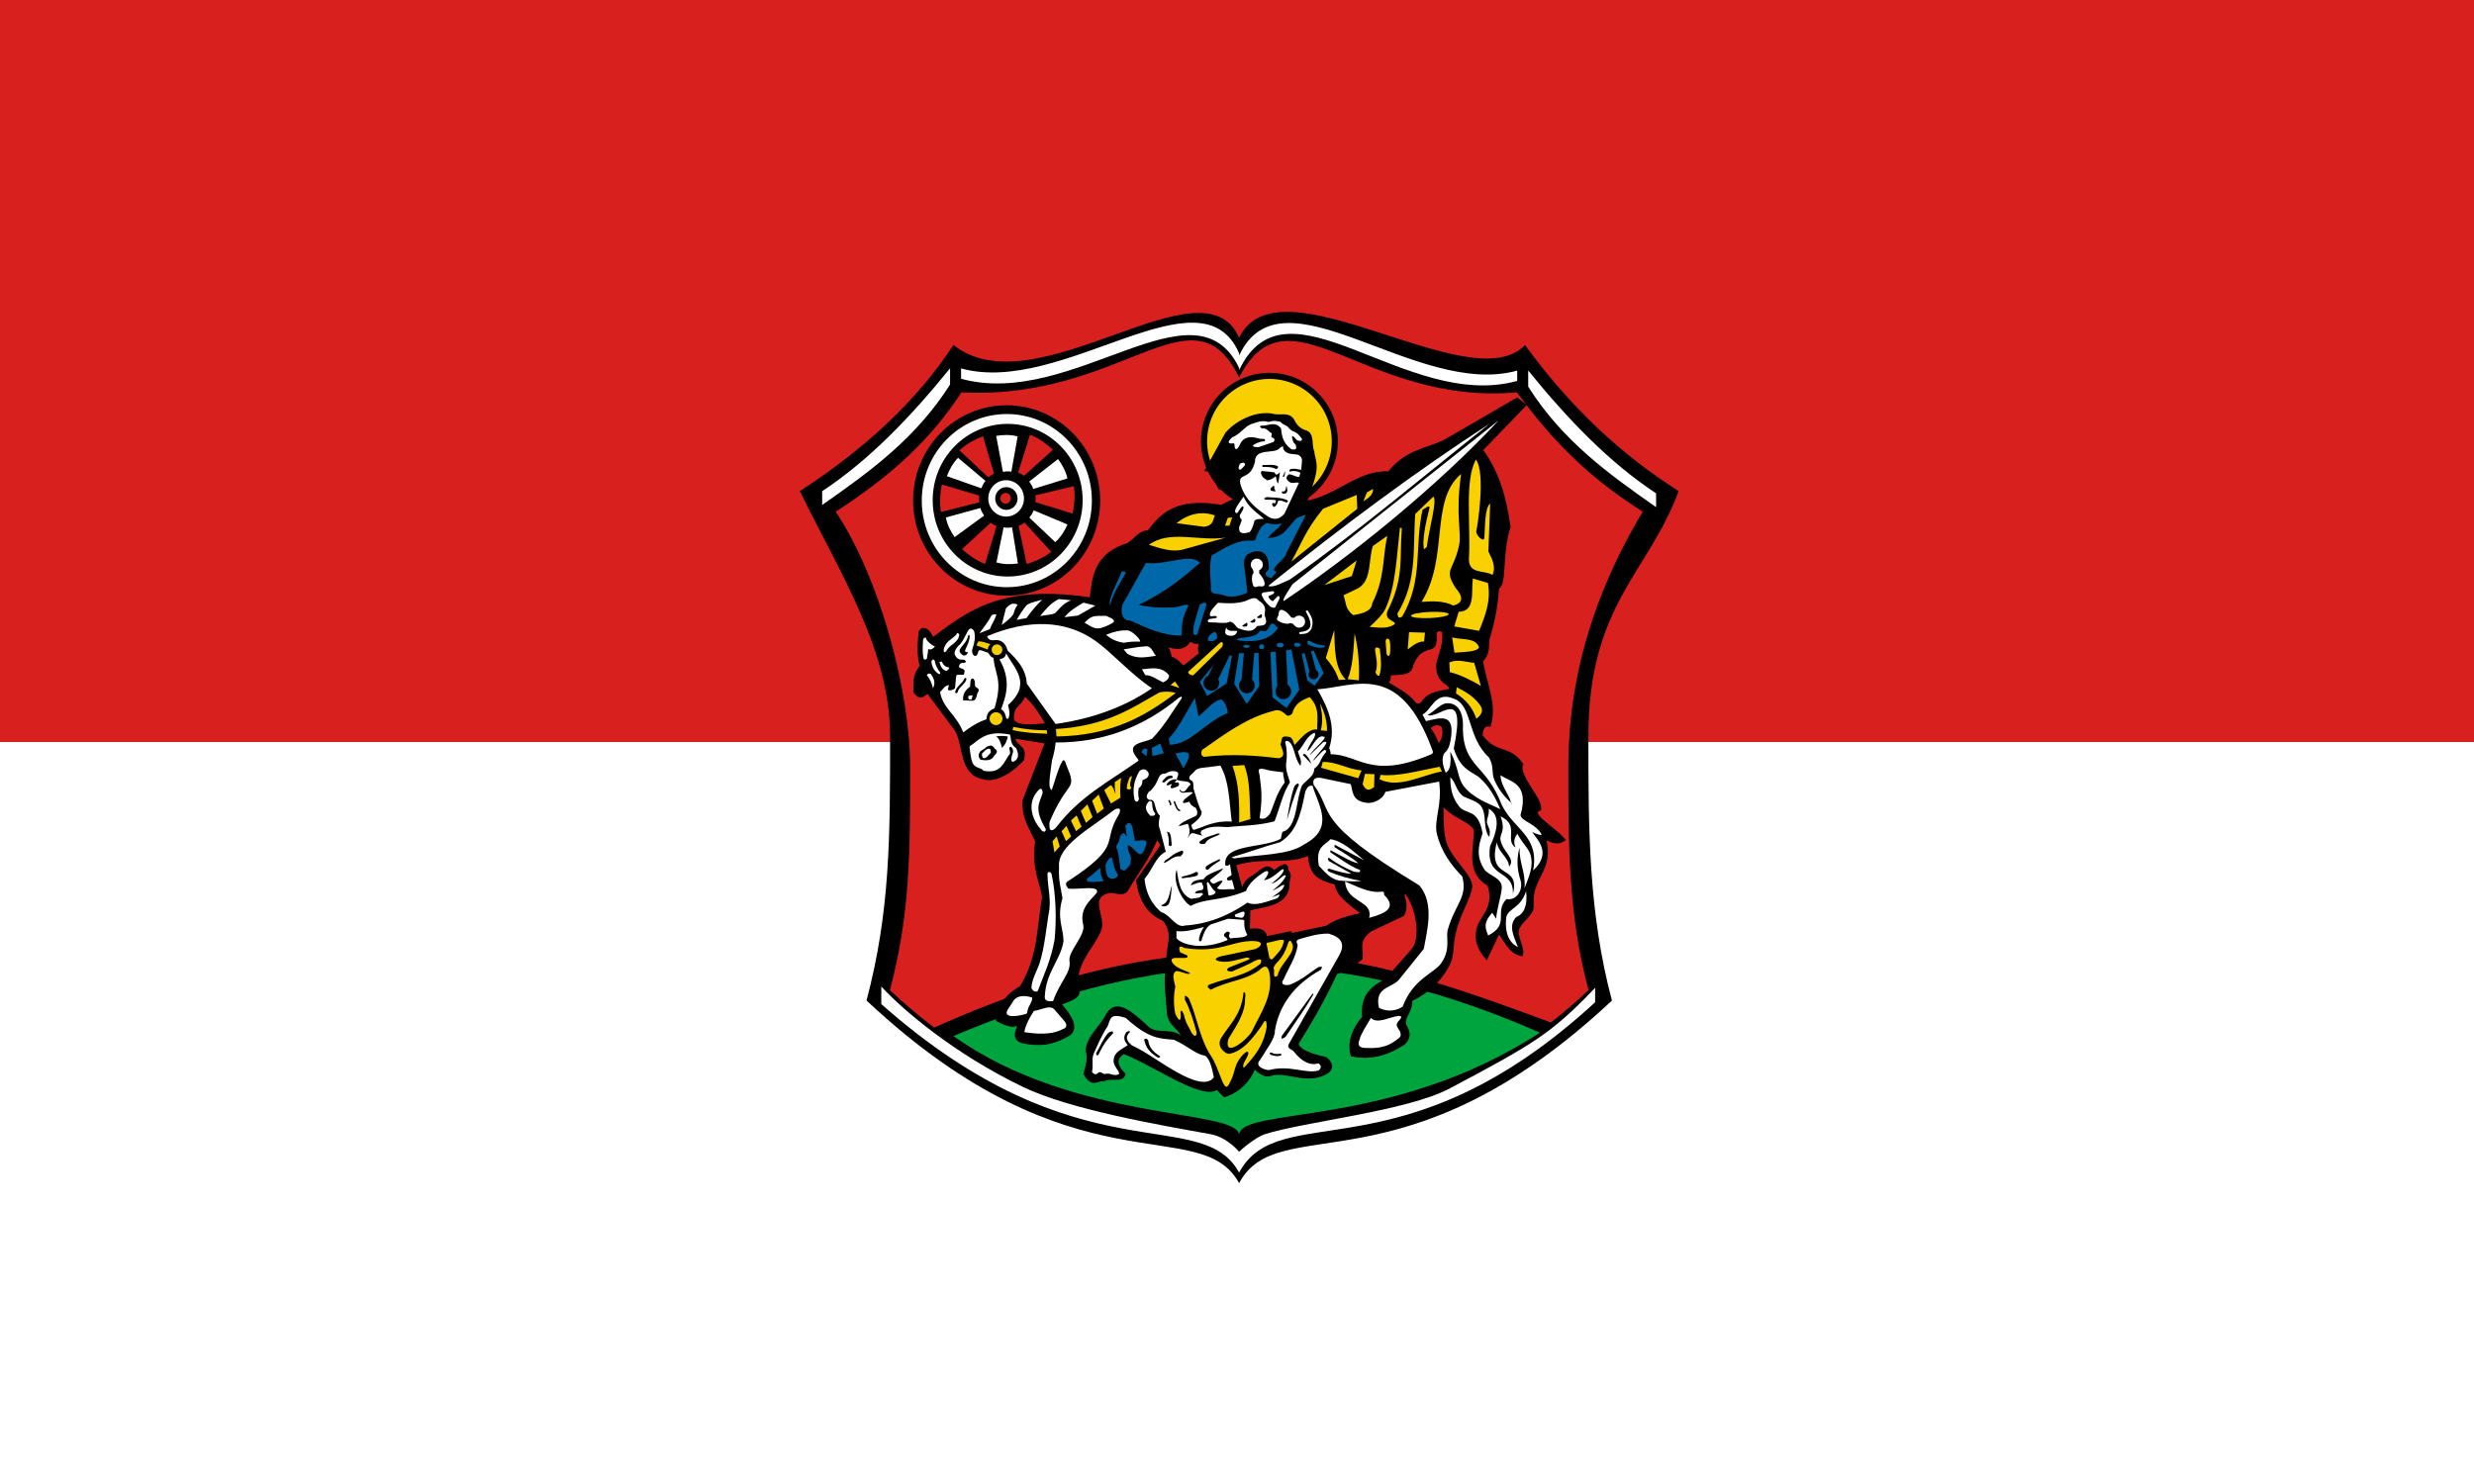<svg xmlns="http://www.w3.org/2000/svg" xmlns:xlink="http://www.w3.org/1999/xlink" width="1000" height="600" viewBox="0 0 10 6" xmlns:v="https://vecta.io/nano"><style><![CDATA[.g{fill:rgb(0%,0%,0%)}.h{stroke:none}.i{fill:rgb(100%,100%,100%)}.j{filter:url(#A)}.k{fill-opacity:.988}.l{fill-rule:nonzero}.m{fill-opacity:1}.n{fill:rgb(97.647%,81.961%,0%)}.o{fill-rule:evenodd}.p{fill:rgb(0%,40.392%,66.275%)}.q{stroke:rgb(0%,0%,0%)}.r{fill:none}.s{fill:rgb(84.706%,12.549%,12.157%)}.t{stroke-width:7}.u{fill:rgb(96.863%,81.176%,0%)}.v{stroke-linecap:round}]]></style><defs><filter id="A" x="0" y="0" width="1" height="1"><feColorMatrix in="SourceGraphic" values="0 0 0 0 1 0 0 0 0 1 0 0 0 0 1 0 0 0 1 0"/></filter><mask id="B"><g class="j"><path d="M0 0h444v440H0z" class="g h k"/></g></mask><clipPath id="C"><path d="M0 0h444v440H0z"/></clipPath><g id="D" clip-path="url(#C)"><path d="M151.74 95.305c.016 26.574-21.148 48.121-47.258 48.121S57.205 121.879 57.22 95.305c-.016-26.57 21.148-48.117 47.262-48.117s47.273 21.547 47.258 48.117z" class="g h l m"/></g><mask id="E"><g class="j"><path d="M0 0h444v440H0z" class="g h k"/></g></mask><clipPath id="F"><path d="M0 0h444v440H0z"/></clipPath><g id="G" clip-path="url(#F)"><path d="M147.55 95.375c.016 24.164-19.23 43.758-42.973 43.758s-42.988-19.594-42.973-43.758c-.016-24.16 19.23-43.754 42.973-43.754s42.988 19.594 42.973 43.754z" class="h i l m"/></g><mask id="H"><g class="j"><path d="M0 0h444v440H0z" class="g h k"/></g></mask><clipPath id="I"><path d="M0 0h444v440H0z"/></clipPath><g id="J" clip-path="url(#I)"><path d="M142.89 95.172c.012 21.297-16.953 38.574-37.883 38.574s-37.898-17.277-37.883-38.574c-.016-21.301 16.949-38.574 37.883-38.574s37.895 17.273 37.883 38.574z" class="g h l m"/></g><mask id="K"><g class="j"><path d="M0 0h444v440H0z" class="g h k"/></g></mask><clipPath id="L"><path d="M0 0h444v440H0z"/></clipPath><g id="M" clip-path="url(#L)"><path d="M138.89 94.645c.012 19.211-15.289 34.789-34.168 34.789s-34.18-15.578-34.168-34.789c-.012-19.211 15.289-34.789 34.168-34.789s34.18 15.578 34.168 34.789z" class="g h l m"/></g><mask id="N"><g class="j"><path d="M0 0h444v440H0z" class="g h k"/></g></mask><clipPath id="O"><path d="M0 0h444v440H0z"/></clipPath><g id="P" clip-path="url(#O)"><path d="M119.39 94.641c.004 8.098-6.445 14.668-14.406 14.668s-14.406-6.57-14.402-14.668c-.004-8.098 6.445-14.664 14.402-14.664s14.41 6.566 14.406 14.664z" class="g h l m"/></g><mask id="Q"><g class="j"><path d="M0 0h444v440H0z" class="g h k"/></g></mask><clipPath id="R"><path d="M0 0h444v440H0z"/></clipPath><g id="S" clip-path="url(#R)"><path d="M113.25 94.262c.004 5.07-4.035 9.184-9.02 9.184s-9.023-4.113-9.02-9.184c-.004-5.074 4.035-9.187 9.02-9.187s9.023 4.113 9.02 9.188z" class="h i l m"/></g><mask id="T"><g class="j"><path d="M0 0h444v440H0z" class="g h k"/></g></mask><clipPath id="U"><path d="M0 0h444v440H0z"/></clipPath><g id="V" clip-path="url(#U)"><path d="M110 94.316c0 3.176-2.527 5.75-5.648 5.75s-5.652-2.574-5.652-5.75 2.527-5.754 5.652-5.754S110 91.136 110 94.316z" class="g h l m"/></g><mask id="W"><g class="j"><path d="M0 0h444v440H0z" class="g h k"/></g></mask><clipPath id="X"><path d="M0 0h444v440H0z"/></clipPath><g id="Y" clip-path="url(#X)"><path d="m106.62 94.211c0 1.496-1.191 2.707-2.656 2.707s-2.656-1.211-2.656-2.707 1.188-2.703 2.656-2.703 2.656 1.211 2.656 2.703z" class="h l m s"/></g><mask id="Z"><g class="j"><path d="M0 0h444v440H0z" class="g h k"/></g></mask><clipPath id="a"><path d="M0 0h444v440H0z"/></clipPath><g id="b" clip-path="url(#a)"><path transform="matrix(.802 0 0 .803 607.85 84.988)" d="M-420.89-24.36c.01 22.76-18.436 41.213-41.192 41.213s-41.202-18.454-41.192-41.213c-.01-22.755 18.436-41.208 41.192-41.208s41.202 18.454 41.192 41.208z" stroke-width="3.858" class="l m n q"/></g><mask id="c"><g class="j"><path d="M0 0h444v440H0z" class="g h k"/></g></mask><clipPath id="d"><path d="M0 0h444v440H0z"/></clipPath><g id="e" clip-path="url(#d)"><path d="m102.31 170.74a2.69 2.69 0 0 1-2.687 2.691c-1.484 0-2.691-1.207-2.691-2.691s1.207-2.695 2.691-2.695 2.688 1.207 2.688 2.695z" class="h l m u"/></g><mask id="f"><g class="j"><path d="M0 0h444v440H0z" class="g h k"/></g></mask><clipPath id="g"><path d="M0 0h444v440H0z"/></clipPath><g id="h" clip-path="url(#g)"><path d="M102.36 205.59a3.24 3.24 0 1 1-3.238-3.242 3.24 3.24 0 0 1 3.238 3.242z" class="h l m n"/></g><mask id="i"><g class="j"><path d="M0 0h444v440H0z" class="g h k"/></g></mask><clipPath id="j"><path d="M0 0h444v440H0z"/></clipPath><g id="k" clip-path="url(#j)"><path d="m233.92 127.74c0 1.684-1.363 3.047-3.043 3.047s-3.039-1.363-3.039-3.047a3.04 3.04 0 0 1 3.039-3.043c1.68 0 3.043 1.363 3.043 3.043z" class="h i l m"/></g><mask id="l"><g class="j"><path d="M0 0h444v440H0z" class="g h k"/></g></mask><clipPath id="m"><path d="M0 0h444v440H0z"/></clipPath><g id="n" clip-path="url(#m)"><path d="m255.28 156.54a3.04 3.04 0 0 1-3.039 3.043c-1.68 0-3.043-1.363-3.043-3.043a3.04 3.04 0 1 1 6.082 0z" class="h i l m"/></g><mask id="o"><g class="j"><path d="M0 0h444v440H0z" class="g h k"/></g></mask><clipPath id="p"><path d="M0 0h444v440H0z"/></clipPath><g id="q" clip-path="url(#p)"><path d="M327.83 152.77c.039.855-4.184 1.738-9.434 1.969s-9.531-.281-9.566-1.141 4.184-1.738 9.434-1.969 9.531.281 9.566 1.141z" class="h l m n"/></g><mask id="r"><g class="j"><path d="M0 0h444v440H0z" class="g h k"/></g></mask><clipPath id="s"><path d="M0 0h444v440H0z"/></clipPath><g id="t" clip-path="url(#s)"><path d="M248.2 191.78a3.94 3.94 0 1 1-3.937-3.946 3.94 3.94 0 0 1 3.938 3.945z" class="g h l m"/></g><mask id="u"><g class="j"><path d="M0 0h444v440H0z" class="g h k"/></g></mask><clipPath id="v"><path d="M0 0h444v440H0z"/></clipPath><g id="w" clip-path="url(#v)"><path d="M262.016 182.676c.289 1.359-.578 2.695-1.937 2.984s-2.695-.578-2.984-1.941.578-2.695 1.938-2.984 2.695.578 2.984 1.941zm0 0" class="g h l m"/></g><mask id="x"><g class="j"><path d="M0 0h444v440H0z" class="g h k"/></g></mask><clipPath id="y"><path d="M0 0h444v440H0z"/></clipPath><g id="z" clip-path="url(#y)"><path d="m229.75 189.36a3.94 3.94 0 0 1-4.434 3.375 3.95 3.95 0 0 1-3.371-4.445c0.293-2.156 2.281-3.668 4.438-3.375s3.664 2.285 3.367 4.445z" class="g h l m"/></g><mask id="AA"><g class="j"><path d="M0 0h444v440H0z" class="g h k"/></g></mask><clipPath id="AB"><path d="M0 0h444v440H0z"/></clipPath><g id="AC" clip-path="url(#AB)"><path d="m211.38 189.4c-1.043 1.91-3.437 2.613-5.348 1.566s-2.609-3.445-1.562-5.355a3.94 3.94 0 0 1 5.348-1.566c1.91 1.047 2.609 3.445 1.563 5.355z" class="g h l m"/></g><mask id="AD"><g class="j"><path d="M0 0h444v440H0z" class="g h k"/></g></mask><clipPath id="AE"><path d="M0 0h444v440H0z"/></clipPath><g id="AF" clip-path="url(#AE)"><path d="M244.48 168.41c0 .66-.805 1.195-1.793 1.195s-1.793-.535-1.793-1.195.805-1.199 1.793-1.199 1.793.539 1.793 1.199zm0 0" class="h l m p"/></g><mask id="AG"><g class="j"><path d="M0 0h444v440H0z" class="g h k"/></g></mask><clipPath id="AH"><path d="M0 0h444v440H0z"/></clipPath><g id="AI" clip-path="url(#AH)"><path d="M252.992 168.258c0 .578-.734 1.047-1.641 1.047s-1.645-.469-1.645-1.047.734-1.047 1.645-1.047 1.641.469 1.641 1.047zm0 0" class="h l m p"/></g><mask id="AJ"><g class="j"><path d="M0 0h444v440H0z" class="g h k"/></g></mask><clipPath id="AK"><path d="M0 0h444v440H0z"/></clipPath><g id="AL" clip-path="url(#AK)"><path d="M234.62 169.23a1.27 1.27 0 0 1-1.27 1.273c-.699 0-1.27-.57-1.27-1.273a1.27 1.27 0 1 1 2.54 0z" class="h l m p"/></g><mask id="AM"><g class="j"><path d="M0 0h444v440H0z" class="g h k"/></g></mask><clipPath id="AN"><path d="M0 0h444v440H0z"/></clipPath><g id="AO" clip-path="url(#AN)"><path d="M227.301 169.008c0 .414-.734.746-1.641.746s-1.645-.332-1.645-.746.738-.75 1.645-.75 1.641.336 1.641.75zm0 0" class="h l m p"/></g></defs><path fill="#d8201f" d="M0 0h10v3H0z"/><path fill="#fff" d="M0 3h10v3H0z"/><g transform="matrix(.008 0 0 .008 3.233 1.261)"><g class="o"><path d="M0 90.563c20.766 42.453 45.602 80.492 45.602 124.02 0 51.695 0 88.172-11.898 133.46 105.5 98.816 168.24 56.113 188.24 92.273 20.004-37.395 82.867 6.543 188.37-92.273-11.898-44.719-11.898-86.922-11.898-133.46 0-66.664 30.398-82.676 45.602-124.02-29.004-18.324-55-42.676-77.602-73.816-27.41 28.77-124.46-45.437-144.47-3.664-18.234-41.676-102.38 36.699-144.34 3.664C59.352 44.617 33.192 69.098.004 90.563z" class="g"/><path d="m77.602 365.96c91.516-38.215 177.52-53.965 296.31-1.703-75.359 49.125-151.97 37.113-151.97 51.875 0-13.691-82.742-6.121-144.34-50.172z" fill="#00a43f"/><path d="m18.117 100.97c22.742 34.285 37.605 91.551 37.605 128.88 0 44.328 0 74.109-10.207 112.94 7.605 7.125 15.059 13.398 22.34 18.941 144.48-64.848 226.99-33.809 311.64-2.605 6.211-4.879 12.547-10.301 18.988-16.336-10.203-38.344-10.203-73.035-10.203-112.94 0-57.168 21.043-101.19 37.605-128.88-24.875-15.715-44.164-33.594-63.551-60.297-77.465 6.863-115.54-55.934-140.39-7.512-23.223-47.98-58.477 11.754-140.28 7.512-15.652 23.898-35.09 41.887-63.547 60.297z" class="s"/></g><use mask="url(#B)" xlink:href="#D"/><use mask="url(#E)" xlink:href="#G"/><use mask="url(#H)" xlink:href="#J"/><use mask="url(#K)" xlink:href="#M"/><use mask="url(#N)" xlink:href="#P"/><use mask="url(#Q)" xlink:href="#S"/><use mask="url(#T)" xlink:href="#V"/><use mask="url(#W)" xlink:href="#Y"/><g class="o"><path d="M71.715 87.254l18.883 5.559c-.109 1.289-.105 2.469.129 3.414l-19.422 4.902c-.906-4.973-.383-9.469.41-13.875zm20.808-24.453l5.563 18.906c-1.141.605-2.129 1.246-2.797 1.957L80.652 69.973c3.684-3.457 7.742-5.449 11.871-7.172zm35.364 6.871L113.258 82.86c-1.039-.77-2.043-1.383-2.973-1.68l6.012-19.129c4.707 1.832 8.254 4.637 11.59 7.621zm9.937 32.277l-18.812-5.797c.125-1.289.137-2.469-.086-3.418l19.484-4.656c.844 4.984.262 9.473-.586 13.871zm-23.203 25.524l-4.082-19.277c1.184-.516 2.219-1.078 2.941-1.734l13.535 14.781c-3.941 3.164-8.145 4.832-12.395 6.23zm-32.699-7.582l14.484-13.344c1.047.754 2.059 1.359 2.988 1.645l-5.801 19.195c-4.727-1.781-8.305-4.547-11.672-7.496z" class="s"/><path d="M74.293 83.039c1.281-3.336 2.934-6.523 5.652-9.285l13.84 11.656c-1.121 1.246-1.492 2.496-2.078 3.742zm24.906-20.383c3.527-.551 7.109-.707 10.855.27l-3.18 17.824c-1.641-.352-2.902-.051-4.277.063zm31.254 11.719c2.105 2.883 3.891 6 4.738 9.781l-17.277 5.348c-.441-1.621-1.289-2.605-2.016-3.777zm4.781 33.066c-1.477 3.254-3.312 6.336-6.187 8.934l-13.133-12.445c1.191-1.18 1.637-2.402 2.293-3.613zm-25.058 19.723c-3.539.461-7.125.531-10.848-.543l3.625-17.738c1.629.391 2.902.121 4.277.043zm-31.977-13.332c-2.016-2.949-3.699-6.121-4.426-9.926l17.438-4.797c.391 1.633 1.207 2.648 1.898 3.84z" class="i"/></g><use mask="url(#Z)" xlink:href="#b"/><g class="o"><path d="M144.25 384.92c1.141-3.977 2.344-7.969 1.102-11.348.051-6.75 7.254-12.117 10.215-18.285 4.617-7.684 11.977-.652 20.117 6.746 5.035 4.574 13.207-.414 18.172 6.34.613-5.77-7.039-7.406-7.465-14.199-.449-8.094-2.074-15.008-.293-25.336-.664-7.293 4.313-14.586-2.113-21.883-6.492-2.77-11.504-8.137-13.117-19.453l12.41-17.961-2.852-4.547c-5.16 12.336-10.32 18.094-15.48 27.137-1.844 2.652-6.508.125-8.668.617-11.523 2.641-2.687 12.777-4.762 19.148-3.043 8.594-14.391 17.937-11.25 30.355 1.379 4.27-4.984 5.437-9.32 7.414 6.039 6.687 8.82 12.156 5.09 15.176-6.477 3.715-12.25 6.035-23.039 3.977-6.746-1.609-1.438-7.242-1.641-11.035-1.277 3.039-4.488 3.711-11.281 0 1.148-4.746 1.656-10.402 11.898-16.391 9.406-15.242 8.703-30.488 11.371-45.73-1.457-8.941-5.344-13.832-3.527-28.238-2.785-6.375-6.973-11.816-6.344-20.473l11.484-29.602-17.059-2.77c-.172 5.77 6.496 4.289 4.449 11.508-2.668 3.266-12.375 11.734-19.801 9.148-11.059-2.148-8.941-15.742-13.152-23.742l-14.578-19.605c-2.074.516-3.395 4.414-6.566-.016.527-4.082-1.098-7.551 3.336-12.75-1.258-3.93-1.395-9.359-.812-15.742-.18-3.617 3.691-4.395 6.16 2.387 17.777-13.352 34.523-27.453 80.383-20.469 1.309-11.141 1.961-22.531 18.797-27.691 3.348-2.184 6.219-6.742 10.113-6.195 6.742-8.871 13.859-16.781 36.926-12.937 3.734-2.129 6.262-3.047 8.797-3.977-2.387-4.375-5.535-5.59-9.762-5.676-1.98-3.156-.539-8.758-6.344-9.176l9.91-17.977c6.195-7.094 16.473-10.957 23.723-9.129 3.18.742 7.406-1.125 9.48 2.398 1.531 3.27 3.82 5.023 6.578 5.844 3.652 1.105 1.992 6.617 3.457 9.914.215 2.621 1.531 5.121 1.145 8.949-.266 3.809-2.973 10.875-4.934 16.941 16.918-2.945 26.93-15.918 42.488-15.039 9.812-12.039 19.621-11.312 29.434-16.727l35.258-20.473 3.523 2.824-21.855 22.59c8.687 11.488 12.09 24.902 14.102 38.824-4.441 13.684-1.68 28.977-5.754 30.711-.641 7.039-1.203 13.953-4.824 25.766-.684 3.68.68 7.359-3.305 11.039 1.34 10.836 7.207 21.668 4.027 32.5-4.504-.629-4.398 5.977-4.051 5.977 7.668 9.957 13.5 4.75 20.25 14.016-2.348 6.18 9.723 17.23 9.168 22.59-6.426 2.57 6.773 9.477 11.988 15.531-3.703 2.383-6.59-.125-9.727-1.133 4.68 17.086-7.215 19.172-6.07 34.602.312 4.25-6.145 7.586-7.379 11.746-1.195 4.031 2.855 8.895 2.02 12.672-5.668-1.105-7.941-7.312-11.379-11.77l-6.246 13.184c-6.227-7.488-4.527-13.027-3.363-16.254 3.055-5.754 8.047-10.094 4.773-20.457-11.285-6.117-6.645-17.758-6.789-27.777-3.582-5.816-10.699-5.492-17.352-13.855.563 7.926-.426 15.41 2.199 22.129 3.125 8 13.719 16.391 12.348 21.41-1.648 8.137-8.574 16.133-9.289 30.637-.402 2.828-.25 5.242-2.977 9.812-3.547 5.812-8.285 11.387-17.898 15.984.164 6.59-4.348 8.582-3 12.875 1.539 2.871 3.086 5.742-.75 9.215-7.484 4.785-15.676 7.621-25.598 5.695-1.039-3.551-1.418-10.5 5.922-18.848-1.324-11.332 4.789-15.223 11.266-18.746l12.867-14.516c6.273-6.168 2.789-23.93-3.258-30.484-3.605 1.984 1.746 5.113-1.395 11.687l-16.578 7.863c-7.328 5.746-3.855 9.687-4.594 14.332-2.867 2.437-6.801 4.871-12.723 7.309-5.023 10.988-11.629 22.926-19.711 35.754.465 2.59 3.402 5.176 14.809 7.766 2.504 2.402 3.086 4.562.703 6.355-9.734 6.43-20.77-1.387-28.766 1.367-2.75.941-5.504-1.23-8.254-3.922-3.055 9.117-11.191 13.633-14.859 14.539l-3.77-3.781c-7.266 5.754-31.535-12.059-47.301-18.086-3.785 2.5-5.34 5.746 0 11.293-.855 3.437-6.602.602-10.168 2.703-3.008-.68-5.566 3.559-9.117-3.098z" stroke-width="1.876" class="g q"/><path d="M220.52 279.64l2.941 11.16c1.184-4.16 4.902-5.695 6.969-7.246 3.363-2.523 5.77-5.133 9.203-1.461 3.723-2.871 7.043-4.863 7.227 0 1.582 1.723 1.293 3.715.613 5.766.379 11.867-10.52 12.445-19.848 14.594l-.242 9.32c5.063-.668 8.082.422 8.574 3.68L247.961 313l.859.855 17.27-3.676c4.164-3.18 10.508-4.801 16.906-6.379 0 0-6.477-4.594-9.539-8.082-3.207-3.648-3.012-6.199-3.324-6.391-.297-.18-6.781-1.258-9.961-4.707-3.348-3.633-3.391-9.641-3.391-9.641-11.105 4.621-22.395.438-36.262 4.66z" class="s"/><path d="M244.34 146.2c34.551-23.012 78.32-58.625 108.72-91.336L248.84 137.7c-1.805 3.078-4.937 7.219-4.496 8.5zm-7.707-7.719c2.582 1.055 6.961-1.48 10.953-3.25 35.25-24.695 67.57-52.324 101.04-78.805-37.602 24.379-74.887 52.203-111.99 82.055zm-13.797-50.539c3.031 8.531 9.492 12.578 13.863 15.609 3.75 2.109 6.18.742 8.207-1.68l7.277-15.504c-2.113-.641-4.035 1.563-6.344-2.055.008-.746.223-1.496 1.305-2.242 1.84 0 4.543 1.984 5.227 1.121l.559-1.867c-1.473-.824-3.105-1.215-5.305-.633-.789-.203.055-.898.063-1.102 2.211-.77 3.797.027 5.617.238l.359-3.996c.387-2.414-1.355-3.574-2.586-3.758-3.125-.273-6.363-.43-6.918-3.453.234-.977-.43-.754-1.492 0-2.437 3.656-12.668-.316-12.719 7.066-2.375 10.305-9.344 4.797-7.113 12.254z" class="i"/><path d="M233.85 77.383c-.27.324-.426.652.164.977 2.176.016 4.375-.086 6.344.977.699-.074 1.488-.047 1.141-1.383-2.734-1.105-5.109-.43-7.648-.57zm5.769 10.789c.027.672.277 1.594.59 2.195.453.684-.121.098-.125.398l-1.84-.352c-.754-.434-.383-.867-.328-1.301l1.414-1.246c.313-.156.461.238.289.305zm4.074 2.57c-.062.344-.762.594.57 1.141 2.273.152 2.23-1.551 1.746-3.609-.016-.102-.172-.109-.254-.168-.152 1.551-.434 2.934-2.062 2.637zm-7.89 2.852c-1.078.434-1.648.867-.57 1.301 1.953.082 4.59-.066 5.371.406-.238.883-.273 2.129-1.547 1.141-.867.98-.344 1.652.73 2.199 1.422-1.168 1.652-2.137 1.793-3.094 1.465-.566 2.926.395 4.391.816.676-.41.871-.816.246-1.223-3.473-1.523-6.945-1.207-10.414-1.547zm-2.853-12.219c.137-.586.281-1.16 1.059-.898 1.961.277 3.449.195 5.332.609.172.035.453-.137.523.125l.57.977c.594-.164 1.008.207 1.73-.844.477-.383.313-.121.383-.012-.297 2.574-.594 3.809-.895 5.336-.902-.441-.762-3.078-1.301-3.582-1.391 1.363-2.551 1.703-4.148 2.035-1.258-.789-2.621-1.293-3.254-3.746zm11.961 1.547c-.246.375-.52.645-.977.164.355-.523.734-.93.93-2.258.512-.766.152 1.695.047 2.094z" class="g"/><path d="M250.66 67.344c-.164.969 1.16 2.629-2.215 2.117-4.355-3.012-4.93-6.781-5.336-10.586-3.09-3.992-6.641-1.039-9.973-1.41-1.473.707.02 1.047.504 1.512 1.125-.457 2.438.395 3.828 1.813.434.352 1.211.129.906 1.715-1.121 1.395 2.711.738 1.008 3.227l-7.555 2.621c-2.891.02-3.687-.457-2.012-1.512 1.918-.953 3.652-1.531 5.035-1.41.906-1.832-1.719-1.012-2.719-1.414-6.602-1.895-8.914.5-10.191 3.934-1.117 1.652-1.98 2.098-2.297 0 .012-1.012-.008-1.98-1.309-1.41-2.863-.02-1.523-1.523.098-3.129 3.957-1.531 5.965-5.109 9.266-6.551 2.918-.953 5.734-2.309 9.164-1.211 2.746-.988 4.215-.387 5.941-.102 1.605 1.941 3.34 1.52 4.434 3.328 2.48 2.621 3.223.586 6.543 5.445-.301 1.277-1.434.891-2.516.605-2.156-2.523-3.488-3.512-1.914.906zm-28.719 12.199c.738.914 1.996-1.23 3.039-2.117-.082-.848-.355-1.48-1.512-1.109-1.168.156-1.371.773-1.527 1.41-.445.926-.227 1.375 0 1.816zm0 17.012c-.707 1.23-1.414 1.766-2.121 4.113.488 1.141.473 1.285 1.371.777.938-1.398 2.023-3.367 2.66-3.184 1.031.563-.809 3.238-1.535 4.422-.187 1.391.516 1.629.992 2.563l-1.367 3.57c-.242 3.773 2.449 3.242 5.242 2.559 1.004-.945 1.656-2.762 2.25-4.73.152-1.648 1.039-1.59 1.781-1.863l3.258-.234c-3.727-3.25-7.91-5.789-10.281-11.176z" class="i"/><path d="M218.59 229.47l5.918-.453c3.285 8.004 2.586 18.156 3.148 27.297l-5.707 1.703c.164-9.687.047-19.336-3.359-28.547z" class="n"/><path d="m113.7 194.49c-1.844 5.207-5.746 4.207-5.535 11.398 1.395 3.754 11.496 2.363 15.66 2.059-2.613-4.473-5.852-9.816-10.125-13.457z" class="s"/><path d="M129.2 208.26l-14.551-20.426c-.34-7.109-4.734-12.008-9.648-16.625-1.082-3.937-3.398-5.93-7.434-5.227-1-.105-2 .078-3.004-2.055 21.313-8.977 39.949-8.047 54.586 2.188 8.289 5.797 18.266 17.211 28.766 24.094-13.691 9.422-29.965 15.387-48.715 18.051z" class="i"/></g><use mask="url(#c)" xlink:href="#e"/><g class="o"><path d="M100.85 175.6c5.828 10.184 3.66 17.879.832 25.215 1.996 1.117 2.094 2.867 2.688 4.75h.949c.965-2.016.547-4.375-.156-6.809 11.984-10.687 3.73-18.078-.949-26.125-.508 2.582-2.031 2.453-3.363 2.969zm-10.715-3.761c.199-2.023 3.277.133 4.879.371.887.875 1.242 2.297 2.871 2.637.398 8.168 4.945 10.59.477 25.496-3.648 1.465-3.883 3.504-4.113 5.539-4.277 1.508-8.113 3.848-11.703 6.652-3.418-9.047-10.223-11.977-11.703-20.426 1.426-1.234 2.277-3.285 4.426-3.484.172 1.012-1.762 3.188 1.426 2.535.633-.379 1.625-.473 1.738-1.27l.477-5.066c.09-.789.09-1.652 1.422-1.426h2.531c.125-.832.66-1.594.156-2.531-.992-.773-3.156-.855-2.527-2.059.809-2.051 1.895-1.055 2.844-1.586.418-.16 1.074-.16 0-1.266-.898-.574-3.371.82-5.059-2.691-.348-1.133.18-2.559 1.582-4.273 2.195-1.652 3.52-4.902 5.059-7.762 1.145-2.195 2.531-.824 3.086-.008.895 3.281.246 5.758-.648 8.602-1.301 3.266 1.805 6.199 2.781 2.016z" class="i"/><path d="M90.191 166.52l-.965 2.016 5.691 2.102c.164-1.121.605-2.02 1.355-2.672-1.957-.621-3.797-1.48-6.082-1.445z" class="u"/></g><use mask="url(#f)" xlink:href="#h"/><g class="o"><path d="M78.461 192.06c.273 1.281 1.105.523 1.313.047.527-2.559 3.496-3.687 4.336-6.223.012-1.648-.738-.668-1.094-.395-1 2.617-3.672 3.316-4.555 6.57zm7.523-2.625l.25-2.852c.109-.656.969-2.605 2.102-.121.371 1.156-.473 2.766 1.113 3.469 1.926 1.195.32 2.164.125 3.223-.41 2.059-.871 3.25-2.227 3.344-1.57.055-3.113-.207-4.828-.125-.227-2.406.352-4.758 3.465-6.937z" class="g"/><path d="M85.168 194.17c-.195 1.117-.141 2.039 1.551 1.719l.656-2.035c-.734-.027-1.469-.102-2.207.316z" class="i"/><path d="M82.621 173.66c1.727.043 1.988-.855 2.316-1.715-3.508.203.422-2.516.918-7.973-.473-1.457-.773-.582-.855-.191-1.176 5.43-7.387 6.727-2.379 9.879z" class="g"/><path d="M129.4 210.82l.266 3.762c27.969-.445 45.043-10.41 60.262-21.996-2.754-.84-5.512-.828-8.27-.262-14.145 7.93-26.418 16.871-52.258 18.496zm-21.554-1.058l-.352 1.586c5.988 1.367 11.754 1.637 17.508 1.852l-.262-1.762c-5.633.047-11.262-.547-16.895-1.676z" class="n"/><path d="M85.73 220.1c.684 5.141.98 7.047 1.801 8.309 1.668 2.559 4.121 1.766 5.188 3.508 7.957 1.387 9.383-2.273 12.887-7.875 1.828-1.316-1.262-4.418 1.289-4.145.898 1.137 1.184 2.238.273 4.277-.223 1.344-.883 2.949.609 3.262 2.469-1.098 3.25-3.227 1.563-6.859-3.086-2.105-2.469-4.613-3.121-6.949-10.34-1.996-14.184 1.09-18.578 4.617-.582.465-1.844.93-1.91 1.855z" class="i"/><path d="M91.02 222.27c.809-.691 2.414-1.461 3.258-2.375 2.023-1.156 3.199-.922 4.137.816 2.004 1.199.992 2.398-.203 3.598-1.191 2.414-3.812 2.621-6.984 1.969-.785-1.008-1.379-2.105-.207-4.008z" class="g"/><path d="M91.973 223.29c.086 1.324.195 2.621 1.695 2.176.949-.527 1.695-1.531 2.848-2.719-.16-.867.121-2.113-1.219-1.969-1.543.258-2.27 1.605-3.324 2.512z" class="i"/><path d="M99.16 214.58c1.777 1.105 2.391 3.375 2.918 5.727 1.656-1.437 2.598-3.383 2.984-5.727-1.965-.293-3.934-.426-5.902 0z" class="g"/><path d="M129.23 217.61c-.738 9.457-5.527 16.965-5.539 20.453 3.82 6.996 1.953 14.402 2.422 21.953.156 4.207 3.637.395 3.813 0 11.598-15.164 26.648-22.941 40.141-32.473 1.176-.758 1.375-.812.477-1.859-6.516-7.902 2.742-7.734 7.395-9.922 6.66-7.02 10.164-13.59 14.891-20.336.582-1.914-.762-.461-1.27-.461-17.383 14.34-37.883 22.785-62.328 22.645zm-5.421 127.8c.609-11.75 8.039-18.105 9.418-27.418-.078-6.801-3.527-11.461-.531-21.691-.73-4.934-2.113-8.559-1.734-15.715-1.125-10.852 16.164-19.699 28.164-29.117 4.074-1.812 2.375 2.211 1.848 2.887-8.68 14.094 2.715 14.875-25.508 33.395-1.609.867-1.023 2.219.113 3.695 4.855.711 16.242-1.992 14.43 2.195-3.898 4.418-8.809 8.223-6.812 16.18 1.176 5.098-7.129 12.789-7.012 17.711 1.199 6.496-4.711 10.633-8.223 20.766-2.875.391-4.656-.207-4.152-2.887zm-10.391 18.602c.555-3.406 2.461-7.035 4.848-10.746 3.406-.352 7.875-3.098 10.156-.926l5.195 6.012c1.879 2.242.875 3.656-.707 4.102-3.957 2.125-9.707 3.117-19.492 1.559z" class="i"/><path d="M132.47 227.32c-2.301 4.207-3.453 9.566-5.199 14.324-2.668-1.078.016-11.41.348-17.68l-4.734 13.059 2.539 22.531c3.547-8.664 6.363-13.492 10.504-19.18 2.879-3.703-.23-7.902-1.863-13.016-.758-1.227-.887-.883-1.594-.039z" class="g"/><path d="M119.89 242.46c1.637-2.02 2.668-2.094 2.77.809-1.574 4.855-4.543 7.777 1.5 17.91.535 1.281-.984 2.715-2.77-.113-2.527-2.707-7.504-11.355-1.5-18.605zm5.215 41.602c.07-1.273 1.508-1.383 2.082.047 2.25 10.5 2.555 22.695 1.516 33.199-1.785 10.168-5.426 17.73-8.527 25.988-1.828.813-2.785-.812-3.172-1.609.16-4.543 2.938-8.691 4.273-13.051 2.395-7.812 3.074-16.117 4.395-24.227 1.605-6.891-.508-13.383-.566-20.348zm-20.278 68.91l3.504-5.406c2.211-2.223 5.676-2.145 9.004-1.043.473 1.914-2.055 4.141-2.422 7.309-.035 1.02-.855.98-1.773 1.258-3.305.926-10.254 1.875-8.312-2.117zm183.7 3.836c-2.004 3.621-4.684 7.246-5.734 10.867-.629 1.727-1.234 3.973 2.344 4.301 5.379.172 10.793.48 16.91-4.504 2.227-1.445 1.473-2.539 1.23-3.691-.824-1.504-2.312-3.008-1.434-4.512.813-1.309 3.391-3.148 1.023-3.488-4.789.363-11 4.43-14.34 1.027zM259.61 239c-.453-2.035-.258-3.711 3.234-3.562l15.531 3.238c.969 3.383.504 8.469 7.793 9.406 2.895.598 8.328-1.344 9.68-5.52l27.18-5.184c1.637 12.633-2.941 19.391-1.082 26.754 2.16 8.523 6.883 15.25 12.73 21.188 2.891 10.359-3.574 13.926-7.262 26.75-1.203 4.184 1.586 9.574-3.094 16.656-3.234 5.457-14.238 7.781-19.738 22.352-2.418 1.719-6.984 3.211-11.969.648-2.492-10.715 6.586-9.848 10.242-14.406l12.406-15.395c1.352-8.367 5.711-22.695-2.266-32.07-54.758-33.203-42.723-36.555-53.387-50.855zm-19.613 124.36c2.082-12.586 9.414-23.25 23.297-30.902.313-1 1.414-1.957-1.223-1.32-4.797 2.973-8.414 6.531-14.441 8.883-1.367.387-5.629.543-3.098-2.891 2.375-5.699 6.164-10.836 7.016-17.145-.301-1.102-1.625-2.309 1.238-3.098 4.543-1.297 9.039-2.695 14.234-2.684 6.547 1.719 8.715 5.254 5.477 11.027l-25.074 44.117c-1.941 3.023.957 3.141 2.063 4.336 4.027 5.242 8.219 7.316 12.586 6.137.922.586 2.023 2 0 3.57-6.797 1.813-14.293-2.965-25.172-.207-1.863-.07-7.547-1.809-4.332-5.16 3.105-5.176 7.742-11.047 7.43-14.664z" class="i"/><path d="M238.52 374.4c-1.359-.203-1.164.074-.848.988 1.656.496 3.246 1.141 5.441.379.34-.379.676-.48-.406-.859-1.578.234-2.984.316-4.187-.508zm5.011-8.515c.004.645-1.039 2.48 1.859.508 4.992-7.371 10.137-14.539 14.051-21.359.191-.891-.215-.586-.758 0l-15.152 20.852z" class="g"/><path d="M237.08 318.66c-.766.059-1.512.145-1.187 1.117l1.328 6.574c.5.848 1.063 1.199 1.746.559 2.109-2.418 4.57-4.43 5.449-8.25.578-1.301-.434-1.441-1.887-1.262zm3.633 10.559c-1.098 1.348-1.687 2.473-1.117 3.078v3.074c.605 1.152 1.211.465 1.816 0 1.316-6.48 10.168-11.836 7.055-16.645-.437-1.145-.98-1.113-1.605-.207-1.113 3.566-2.469 7.133-6.148 10.699z" class="n"/><path d="M170.84 372.26l-3.23-1.672c-2.637-2.227-3.371-4.453-.785-6.676-.187-.328-.145-.844-1.852.098-1.996 2.898-.812 4.676.676 6.578-2.82 2.047-6.68 3.262-7.059 7.262-.742 3.078 3.703 6.473 2.547 7.461-2.777 1.164-4.328-.918-6.754-.203-1.309.387-2.039-1.441-3.469-.687-1.41 1.445-2.414.863-3.309-.289.832-3.77-.281-6.332.785-9.031 1.957-4.25 3.441-8.363 7.152-14.137 1.469-3.668 1.051-6.828 9.125-4.117 11.508 10.375 16.727 10.418 24.313 10.992 7.777 3.598 10.727 7.238 15.875 8.121 2.648 2.051 3.598 7.398 4.324 10.922-6.652 8.68-29.102-10.113-38.34-14.621z" class="i"/><path d="M149.61 374.86c.344.336.234 1.582 1.285.496 1.699-3.398 3.316-6.785 7.324-10.699.27-1.68-1.371-.91-2.375-.297-2.52 2.773-4.242 7.133-6.234 10.5zm24.344-7.132c.828-.586 1.254-.707 2.078.496.348 3.34 2.551 5.836 5.742 7.828.73.496.246.496-.594.988-4.227-2.57-6.43-5.039-7.227-9.312z" class="g"/><path d="M285.54 233.46l-1.195 5.297c1.184 2.105 2.395 4.156 5.801 1.367l.168-6.492zm-22.18-3.074l.852-2.902c6.539-.332 12.227 3.559 19.621 4.27l-1.707 3.93zm30.028 3.59l-.512 2.219c9.762 4.934 21.195-2.105 31.559-3.93l-1.191-2.391c-10.277 1.934-21.266 5.113-29.855 4.102z" class="n"/><path d="M268.14 223.55c14.461.09 20.039 12.938 50.156.344 1.957-.742 1.621-1.48 1.367-2.223-16.527-45.508-39.176-32.281-58.18-30.914 5.5 9.559 9.531 18.805 5.973 29.719.875 1.996.668 2.375.684 3.074zm-13.559 45.715c15.844-8.359 7.605-19.324 4.477-29.734-1.219-.316-2.441-.059-3.66 2.852-2.547 13.176-4.992 20.754-12.816 25.66-8.184 2.176-15.328 4.957-22.988 7.129-2.645 1.293-2.238.273 0 1.02 12.223-1.992 27.137-1.531 34.988-6.926z" class="i"/><path d="M194.57 347.68c.121-1.305-.785-3.477 1.953-.734 4.109 9.188 5.148 18.695 10.215 27.523 3.5 4.988 4.816 9.977 6.953 14.965 1.016 1.516 1.781 4.418 3.996-.801 2.574-4.738 1.32-8.645 7.086-14.066.754-.668 2.023-1.293 1.785.516-.629 2.34-3.449 5.352-2.289 7.02 5.035-5.418 10.012-10.914 11.598-20.773-.027-4.547-1.094-3.262-2.371-.816-4.098 5.82-9.398 13.27-16.73 14.504-2.027-.16-6.746-3.902-3.684-8.395 4.113-6.555 9.633-11.117 10.984-21.59-.148-2.027 1.586-1.73.887 1.82.176 7.738-4.609 14.207-8.465 20.656-2.547 10.109 9.648.395 12.055-4.145 4.438-9.352 10.871-18.059 8.668-29.547-.801-3.492-2.391-3.824-5.207-1.004-8.141 5.516-14.293 4.723-24.414 9.777-1.352-1.035-2.598-2.066 0-2.852 8.477-3.219 17.641-4.035 25.227-10.387 1.148-3.141-1.117-2.074-3.141-1.305-2.762 1.793-7.625 3.586-11.508 5.375-2.348-.207-3.105-.816-1.426-2.035l10.172-4.074c.898-.898-.473-.824-1.219-1.02-4.176.941-8.465 2.543-12.41 2.098-4.562-.555-3.621-1.863-.609-2.707l17.496-3.664c3.074-1.285 4.641-3.93-1.02-4.066-11.004-.145-17.008 6.289-34.816 3.527-2.965-1.66-2.996-.184-2.207 2.168l3.66 1.629c.242.594.277 1.125-1.219 1.223h-5.086c-2.113.348-1.848 1.344-1.223 2.441 2.57 3.723 9.492 4.48 8.75 5.5-1.297.762-6.293-2.125-7.324-1.02-1.879 1.762-.457 4.844 0 7.539-.711 3.902-1.043 8.191 0 13.848 1.227 2.211 2.527 4.848 2.781 1.195l-.16-2.215c.59-1.395 1.086-.059 1.68 1.23 1.34 5.59 2.492 5.844 3.836 9.16 2.313 3.477 2.75.613 2.645 0-1.668-6.203-3.484-12.051-5.898-16.5z" class="n"/><path d="M212.46 229.29c4.625 8.07 4.441 18.52 5.789 28.324-8.437-.684-13.82 2.5-18.645 4.035-1.469.391-1.488-1.152-1.785-2.324 2.98-2.238 5.445-4.551 5.176-6.793-1.367-2.148-2.738-7.113-4.105-11.621-.051-2.43.09-3.664-1.43-4.293-1.176-.527-.629-2.152.25-2.762 2.145-1.609 1.598-2.59 4.75-3.316zm19.805 4.691c.559 5.625 1.867 9.762.02 21.949 2.879.871 3.867-.859 5.18-2.148 2.387-5.293 3.293-10.437 7.5-15.91-.223-1.918-.941-3.68-.715-5.187-3.324-.41-6.898-.719-9.254-1.52-3.687-.801-3.512.301-2.73 2.816z" class="i"/><path d="M318.77 210.24c1.895 2.59 3.098 5.355 4.086 7.652 2.27-2.98 2.094-6.496 1.227-8.352-2.539-1.426-3.969-.113-5.312.699zm-20.137-26.554c-.141 1.176.129 2.352-1.066 3.527 4.547 3.109 9.258 4.887 13.551 10.039.688 1.293 1.711.539 2.668.215 3.316-5.254 8.359-5.906 13.34-6.73 1.23-.039.617-.82.531-1.387-5.891-3.672-6.367-7.586-6.082-11.539 1.203-5.281 3.719-10.234 2.883-16.023-.891-.422-1.781-.664-2.668.32-.016 3.867.352 7.152-2.457 8.227-3.609 1.125-7.309 1.703-9.816 9.719-1.094 3.555-6.23 3.367-10.883 3.633zm-97.055-11.122c-.715-1.965-.426-3.422-.066-4.848-2.234.367-3-.488-4.23-.957-1.828 2.742-4.43 4.738-11.113 2.801 1.176 1.59 1.41 3.184 1.703 4.777 2 .332 4 2.461 6 4.371z" class="s"/><path d="M203.16 221.44c-.281 1.277-.891 2.617 1.035 3.449 14.551-1.676 25.949-.672 37.898.691 3.988-1.047 1.383-4.492.691-7.242 1.254-1.25-.633-4.465 3.961-3.625 2.602.246 2.301 2.672 3.273 4.141 3.789-4.344 7.578-8.383 11.371-7.762-.09-5.461 1.473-10.922-3.793-16.383-3.906 1.453-7.586 3.207-8.785 8.277-1.613 1.477-2.574 1.328-3.273.516-2.008-1.941-4.02-2.711-6.027-1.895-14 3.469-25.004 11.938-36.352 19.832zm60.051-9.958l3.117.289c.195-4.766-1.344-9.832-3.508-13.852 1.129 4.941 1.523 9.406.391 13.563z" class="n"/><path d="M190.29 312.94v3.504c2.148 3.09 12.758 6.598 25.828.969-.398-1.52-1.871-1.227-1.789-2.609.113-.547.609-1.094 1.715-1.641.391.336 1.254-.277 1.117 1.121-.637 1.254-.227 1.914.52 2.383 2.805-.645 7.277-.035 8.41-1.937a10.62 10.62 0 0 1-1.488-6.633c.055-.457-.113-.828-1.043-.895l-7.145-.52-8.781 2.906c-2.766 1.707-3.738 5.016-4.766 8.27-.945.621-.895-.031-1.266-.371.262-2.18.957-4.254 2.605-6.633-4.582 1.207-9.141 2.605-13.918 2.086zm29.922-8.493c-.645.445-.406.895-.074 1.34l2.977.445c1.254-.156 1.484-1.168 1.563-2.309.109-.883-.523-.836-1.191-.746zm-43.52-62.402c-1.719 2.215-2.113 3.938.207 4.637 3.168-.719 1.848 5.039 5.055 8.008-.652 2.535-.863 4.926 0 6.957l2.945 11.168c-5.074 2.508-6.496 8.695-10.734 13.699.637 7.023 3.48 12.621 8.418 16.859 4.746 1.406 7.559 8.254 12 6.742 10.91-.672 21.43-4.582 31.578-11.59 3.91 1.98 9.594-.477 14.945-2.105.828-.676 1.324-1.348 1.141-2.02l-3.609 1.441c2.223-1.812 5.203-3.242 6.047-5.746.422-1.848-3.508 1.703-5.855 2.293 3.215-2.449 5.754-4.902 6.699-7.352-.504-1.691-4.18 3.391-7.109 3.871 2.625-2.273 5.613-4.547 6.055-6.82-.492-1.996-4.684 4.434-10 5.137 1.988-2.316 3.402-5.328.684-4.422-2.652 1.438-8.52 5.75-9.629 9.82-11.859 5.063-21.117 3.719-27.996 7.59-4.363-2.223-9.418-12.422-7.113-18.277.973 6.133 1.684 12.492 7.324 14.691 1.871-.414 4.301-.129 5.262-1.684 1.074-.422.609-.844.211-1.266l-3.578.211c.332-1.465 2.023-1.293 3.754-1.82 1.191-1.195-.055-2.391-.211-3.586-1.742-.418-3.484.707-5.23 1.191-1.031.203-.086-.387 0-.633.688-1.785 3.457-2.008 6.105-2.316 1.164-2.391 5.938-3.797 9.684-5.48.227.965-4.027 3.801-6.523 5.902.313 1.266 1.082 1.625 1.895 1.895 1.688-.848 3.461-1.844 4.418-1.473.234.188-.953 1.625-2.734 3.582 1.148 1.168 4.004.625 6.313.633h2.527l-1.242-4.66c-1.121.113-2.59.676-2.547-.609-.254-.633 1.445-1.266 2.316-1.898l-.844-5.477c-.77.84-1.543.789-2.316.629-1.492-11.102 18.426-8.422 28-13.484l.777-3.488c7.609-1.965 6.629-15.438 9.957-23.488 2.219-2.746 6.355-4.789 6.105-8.43 3.406-2.262 2.93-5.145 6.105-8.43-.25-3.527-4.488 2.941-6.738 4.426 2.41-3.793 10.074-10.883 5.238-9.41l-6.922 6.668c1.859-3.156 8.523-8.391 7.578-9.273-3.629-1.82-5.754 4.777-8.629 7.168.148-2.902 5.164-7.852 3.578-9.273-4.25 1.547-5.758 7.234-8.398 9.285.645 2.738 2.227 4.625 1.242 7.363-3.324-4.332-2.738-10.227-6.105-12.434-.781-.238-1.891-.219-1.434 1.031.77 3.527.863 6.652.379 9.926-.367 4.305 1.129 6.742 1.895 9.906-3.488 5.043-5.191 13.066-7.789 19.602-7.926 2.176-15.855 2.141-23.785 2.949-4.355-.172-8.668-.844-13.262 1.895-.168.781-.68 1.512.84 2.531l-3.789-1.055c-2.801-1.187-2.766 1.273-3.996 2.109 1.473-2.109 1.258-4.555.207-7.168l-4.629 1.266c1.168-2.238 5.859-3.691 9.051-5.48.684-1.594.129-2.691-.422-3.793-1.699-.836-2.969-1.82-3.156-3.16-1.305.336-2.973 1.125-3.34.281.176-1.547 3.266-3.133 4.902-4.695-.465-.891-3.211.027-5.035-.184 1.484-.207 1.883-2.246 3.973-4.004-.449-2.277-4.402-1.234-7.047-2.551.582-2.004 2.074-4.074-1.488-4.254-3.023-.148-3.633 1.598-5.297 1.242-3.305 1.008-1.645 4.168-6.875 9.105" class="i"/><path d="M254.15 223.92l.664-.668c1.68.996 2.773 2.973 3.699 5.227zm-4.273 15.769c1.168-1.133 1.871-2.062 2.277-.664-3.051 6.98-4.145 12.008-6.07 17.863 1.109-6.008 1.551-10.512 3.793-17.199zM182.4 299.928c1.098.648 2.293.887 3.891-.473 1.367-2.602 1.254-6.316 1.711-9.598-1.504 3.664-1.145 8.91-5.602 10.07z" class="g"/></g><path d="M192.11 241.8c.68 1.398 2.23.938 2.758.547" stroke-width=".525" class="q r v"/><g class="o"><path d="M189.9 236.24c-1.789-.195-3.754 1.059-4.602 2.609-.016.457.461.422.922.398.684-.352 1.402-.75 1.809-.43-.41.547-.77.887-.703 1.352.207.172.203.926.703.586 1.125-.172 3.047-.883 3.375-1.352.297-.402.336-1.168-.398-1.66-.551.039-.934.383-1.562-.121l1.012-.953zm-6.656.766c-.328.875.539.93 1.043.738 1.137-1.102 2.301-2.168 3.867-2.18.367-.434.414-1.012-.43-1.199-2.812-.102-3.176 1.613-4.48 2.641z" class="g"/><path d="M176.37 247.42c.535-.176 1.066-.586 1.598.492.145 2.035.184 4.125 1.594 5.527-.086 1.629-1.457 1.121-2.453 1.23-2.617-2.574-3.031-5.004-.738-7.25z" class="i"/></g><path d="M189.26 247.66c.738 2.18 1.52 4.066 2.578 4.301m-5.277-4.914c.488.777.895 1.512.738 1.965" stroke-width=".75" class="q r v"/><g class="o"><path d="M184.59 277.28c-.559.98-1.195 1.434-.121 1.105 2.57-1.211 4.703-3.73 7.855-3.195.938-.984 1.953-1.965.98-2.949-4.41 1.176-5.789 3.27-8.715 5.039zm26.32-13.64c1.125.105 1.863-.152.977.535-2.469 1.406-5.758 1.703-7.137 4.59-1.344.199-2.73.461-2.973-.898 3.5-2.93 6.004-2.855 9.133-4.227zm-24.47-.74c1.262 1.184 1.148 3.762 1.473 6.512-.531 1-1.062.617-1.598 0 .336-2.008.031-4.016-.613-6.023-.781-1.723.355.07.738-.488zm6.75 22.485c2.789-.641 5.438-1.324 6.871-2.336 1.043-.008 1.441.477.859 1.723-2.121 1.008-5.043 1.016-7.609 1.473-.738-.285-.336-.574-.121-.859zm19.003-7.961c-2.441 1.5-4.73 2.992-5.77 4.41-.984.34-1.52.008-1.363-1.355 1.688-1.637 4.457-2.578 6.742-3.832.789.035.504.438.391.777z" class="g"/><path d="M205.6 288.7c.242-.766.57-.672.934-.187 1.059 1.695 2.105 3.465 3.281 4.316.184.109.391.594-.047 1.031-.625.73-1.633.785-2.484 1.078-.555.133-.879-.082-.934-.703zm69.871-.812c.867 11.199 14.277 9.156 12.18 18.355 8.238-2.211 14.211-5.07 7.629-11.523-.027-2.844-1.695-1.309-2.676-1.609-5.453.316-11.344-2.848-17.133-5.223zm-5.25-18.613l-.113 1.219c4.355 2.738 9.125 5.477 12.09 8.215-3.574-.648-9.156-4.113-14.086-6.66l-.109 1c5.055 3.387 10.195 7.277 14.969 8.992.594 1.887-1.703.887-2.992.887-4.176-1.73-8.355-3.789-12.531-6.992-1.07.117-.578.863-.223 1.555l11.422 6.438c-2.086.07-5.973-.848-11.309-2.555-1.402.559-.586 1.113.332 1.668 5.063 2.109 10.422 3.625 16.078 4.551-2.441.258-5.367.395-11.312-.223-4.195-.687-7.148-4.172-10.199-7.437-1.785-9.77 3.008-10.238 5.875-13.434 6.063.91 11.473 6.051 16.969 10.66zm-63.059-116.5c.285-1.93 2.367-3.859 4.105-5.789 4.398.316 8.789.652 13.613-.746 2.496-.992 5.18-2.758 6.844-.418 5.328 3.254 2.5 6.254 3.23 7.887 2.082 5.383-1.414 4.672-3.918 5.043-2.449 3.641-5.793 2.363-9.094 1.316-1.687-.488-2.414-3.387-4.691-3.496-1.863 1.215-6.832.281-10.273.313-1.711-.395-.496-1.082-.187-1.68l3.355-.414c1.324-.664.289-.617 0-1.082-1.004-.297-3.215 1.016-2.984-.934z" class="i"/><path d="M223.48 158.67c.285-.242.719-.539 2.301-1.645.211.445.691.625.082 1.895-.797.047-1.59.414-2.383-.25zm4-2.004c.285-.246.719-.539 2.301-1.645.211.445.691.621.082 1.891-.793.047-1.59.414-2.383-.246zm3.371-2.305c.281-.242.719-.539 2.301-1.645.211.445.691.625.082 1.891-.797.051-1.59.418-2.383-.246z" class="g"/><path d="M215.43 159.5c.875 2.391 3.504 1.559 5.59 1.727-.422 1.551-1.254 2.789-4.273 2.387-2.668-.625-1.816-2.43-1.316-4.113z" class="i"/><path d="M196.7 181.46c-1.609 1.102 1.203 2.508 2.137 2.141l14.543-14.316c.695-1.602.496-3.504-1.645-1.562z" class="n"/><path d="M239.18 142.55l-2.465 1.152c.422 1.645 1.383 1.938 2.219 2.551l2.547-2.551c.258.004 1.055-.5.902 1.152l-2.137 4.359c-.848.738-1.695.031-2.547-.246-1.34-1.324-2.73-2.402-3.863-4.77-.184-.797-1.285-1.594.332-2.387l4.684-.66c1.016.242 1.066.723.328 1.398zm16.515 9.051c-.078-1.008.418-.648.988-.574 1.707 2.887 3.223 4.785 1.809 9.129-1.754 2.742-3.133 2.469-5.754 2.719-.957-.773-.406-.5-.164-1.07 4.793-.367 7.723-2.406 3.121-10.203zM229.07 138.35c.777 1.5 2.035.164 3.195.328 1.617.227 2.965.156 2.477-2.137-.246-1.375-1.383-2.934-2.711-4.523l.164-1.398-3.535-.988c.902 1.922.531 2.75-.082 3.371-.469 3.051.137 3.949.492 5.348zm12.5 17.742c-1.309-1.062.25-2.027.324-3.199.105-1.629.445-2.937 2.59-1.996 1.297.516 2.59 1.945 3.879 3.57l1.402.121.254 3.664c-1.699-1.273-2.586-1.074-3.316-.598-3.078-.156-3.836-.93-5.133-1.562z" class="i"/></g><use mask="url(#i)" xlink:href="#k"/><use mask="url(#l)" xlink:href="#n"/><g class="o"><path d="M127.68 267.54l.961 5.641 2.672-3.074-1.539-4.996zm4.566-5.039l2.254 5.008 2.535-2.398-2.324-5.359zm4.719-5.43l2.609 5.359 2.746-2.258-2.465-5.711zm5.004-4.867l3.309-3.312 2.609 6.418-3.312 2.961zm5.703-5.148l2.539 6.559 3.379-2.609-2.605-7.051zm6.129-5.36l3.383 6.77 4.789-2.961c-.156-3.27-.23-6.559.352-10.016l-3.168 2.117c-.109 2.699.09 4.48.352 6.066-.777-1.547-1.02-3.637-2.465-4.516z" class="n"/><path d="M145.68 286c-1.344 1.047-.527 1.477 0 1.988 3.25.215 5.715.031 7.852-.312-.82-1.418-1.516-2.984-1.66-5.246.031-1.559-.051-1.473-1.23-.555-1.562 1.285-3.137 2.941-4.961 4.125zm9.84-.629c2.52 2.598 5.352.258 5.234-.945-1.703-2.344-2.434-5.422-3.035-8.594l-1.258.211c-1.187 1.609-2.176 3.098-1.988 3.879-.062 3.051.59 3.957 1.047 5.449zm4.398-14.672c-.207-1.07 1-2.105 1.344-3.293.441-1.523.277-3.172 2.527-4.043l1.465 1.887-.836-5.66c1.086-.348 1.715-3.152 3.559.523l1.359 7.234 4.188-.316c.613.309 1.559-.051 1.676 1.258-.68 2.758-1.465 5.309-3.246 5.867-2.355-.73-3.738-4.039-6.281-4.715.023 3.148.836 3.926 1.363 5.555.039.895.582.535.105 2.723.246 1.578-1.121 2.887-2.516 4.191-.906.961-1.812.141-2.719-.523-.461-3.832-.734-7.918-1.988-10.687z" class="p"/><path d="M169.13 246.69c.742 1.016 1.48 1.441 2.219-.477-.664-2.766-.285-3.984-.156-5.555 1.711-1.051 1.848-2.5 1.902-3.965 1.824-.703 3.426-1.539 3.168-3.492-.965-1.934-2.363-2.715-4.594-1.27-3.152 5.148-3.605 10.027-2.539 14.758z" class="i"/><path d="M165.17 240.98c.793.234 1.586 1.117 2.379-.633-1.473-.695-.168-3.613.316-5.871l-1.27.793c-1.312 3.301-1.348 4.469-1.426 5.711z" class="n"/><path d="M189.73 223.21l4.121 7.457c1.082-2.492 3.352-4.746 2.535-7.617-1.934-1.09-4.316-.383-6.656.16zm23.297-27.293c-3.855.156-7.711 5.605-11.57 8.41l-1.902-9.203c-4.285 7.074-8.105 15.305-13.152 20.469l.477 3.176c10.742-.172 17.676-11.422 29.32-16.027-.383-3.398-1.523-5.539-3.172-6.824zm-35.183 24.438l.316 4.125 5.707-1.43-1.746-4.918zm-5.231 2.218l2.535 2.063.477-3.648c-1.004-.227-2.008-1.012-3.012 1.586zm29.547-95.738c-8.262 7.086-16.379 14.172-30.941 21.258 6.168 1.313 12.332 1.645 18.5 1.152 2.227-.176 5.359-1.98 6.676-.848-4.406 8.262-2.859 10.555-3.637 15.184-9.121.086-17.461-3.719-25.785-7.59-4.992.379-4.941-5.984-3.641-8.809 2.527-3.918 7.043-12.645 11.527-20.348 10.008 1.52 22.496-5.375 27.301 0z" class="p"/><path d="M176.38 117.72c10.344-7.719 25.297-1.625 38.828-3.645l-21.84 6.074c-5.664 1.402-11.324-.715-16.988-2.43zm13.953-10.934c6.473-5.148 12.945-6.086 19.414-3.949-1.113 2.207-.609 5.063-5.457 5.773zm57.941 19.438l33.368-26.727-.305-6.984-16.984 6.984c-9.422 11.617-10.965 17.98-16.078 26.727z" class="n"/><path d="m264.96 138.07 16.379-12.453-2.426 7.898z" fill="#f7d000"/><path d="M296.81 113.17l-7.281 5.16c-2.355 7.137-.496 17.082-7.281 21.262l-7.582 3.641c1.395 3.344.586 6.684 4.852 10.023 5.055-.812 9.445-2.062 9.707-6.074 6.512-12.934 5.063-22.676 7.586-34.012zm37.312-31.281c-16.105 13.57-5.926 42.078-20.023 64.688 6.297-.523 11.391-.469 16.078 1.82 4.941-1.281 5.168-4.285 1.215-8.805-6.168-9.57-1.332-8.301 1.609-21.168 1.57-6.875-1.953-15.355 1.121-36.535z" class="n"/><path d="M199.13 163.28h1.52l4.852-15.488c-.426-1.652-2.047-.43-3.336 0-1.812 5.965-4.301 12.602-3.035 15.488zm8.578-22.48c.094-5.871-1.227-9.762.281-17.613 6.449-3.668 12.648-8.168 20.383-7.547 1.02-.141 2.281.25 2.234-2.238 1.453-2.293 1.617-4.82 5.305-6.707 2.594.645 5.168 1.121 7.539 0-1.145 2.871-5.023 4.59-6.98 7.547 8.863.027 10.398-6.582 15.078-10.344l4.188-1.398-9.949 19.363c.152 2.805-9.742 8.578-4.848 9.43l-2.793 3.355c-1.781-.809-3.879-1.52-2.348-3.348 1.449-1.055 1.238-2.113 1.086-3.793-.777-6.766-4.621-7.109-8.184-6.152-4.098 1.105-5.031 4.738-3.957 8.543l1.395 12.02c-4.711 2.043-8.977 2.664-12.566 1.117-1.953-.746-5.348-.047-5.863-2.234z" class="p"/><path d="M216.23 104.1l2.223-.246-1.398 4.199h-2.223zm68.493-8.375l1.789-4.484 3.137-1.793c-.035 3.301-2.582 4.711-4.926 6.277zm56.894-21.079c-5.973 10.438-2.484 33.508-3.582 50.457.133 7.715 7.914 5.23 11.871 7.848 1.129-2.09 1.035-4.789-.223-8.074l-1.793-3.812.895-24.219c-2.684 2.246-2.48 10.285-2.91 17.043 0 3.262-4.723-1.23-4.035-3.363.324-1 4.887-28.781-.223-35.879zm-8.734 76.918l-2.242 7.402 12.547 2.242c3.047-7.488 6.094-14.98 4.477-24.223l-7.613-2.242c-.961 6.836 1.5 16.602-7.168 16.82zm-25.09 10.317l-.672 8.746c3.359-2.836 6.125-4.191 8.289-4.035l.445-4.488zm20.383 15.25l.227 4.934c5.227 1.273 10.453 3.895 15.68 6.953l-3.359-11.664c-4.129-.289-7.883-2.066-12.547-.223zm-62.43-2.192l4.27-14.18c.301 9.398.027 19.16 5.82 25.059l-3.492.195c-1.859-5.383-4.23-8.219-6.598-11.074zm14.555-12.429c1.641 6.969 2.559 14.66 2.133 23.695l-5.625-.582c2.555-6.312 2.938-14.797 3.492-23.113zm7.569-3.3c3.375-3.176 6.789-6.348 8.148-9.52 5.039-10.887 5.531-26.32 7.18-40.598l.969.195c-1.199 15.137 1.137 24.172-6.402 40.207-3.883 6.41 3.016 6.289 2.91 8.16-2.906 2.566-7.887 2.012-12.805 1.555zm16.492-5.246c-2.418 1.52-1.996-.516-2.523-1.359 10.414-16.836 7.77-33.668 9.121-50.504l9.117-8.742c2.164 1.773-2.328 16.77-3.297 25.445-1.879 1.52-1.348 1.875-1.746-1.941.363-6.191.832-8.34 3.102-17.871.078-1.746-2.184.41-3.492.973-4.262 18.676.563 35.176-10.281 54z" class="n"/></g><use mask="url(#o)" xlink:href="#q"/><g class="o"><path d="M329.58 164.45l1.164 7.77c5.254-.41 11.582-.344 12.418-2.719-1.875-5.223-8.945-3.516-13.582-5.051zm2.328 25.254l-.387 3.105c4.574 2.895 8.285 6.828 10.281 12.82 3.066-2.266 3.531-4.531 1.941-6.797-2.98-4.332-7.328-6.84-11.836-9.129zm-41.305-19.336c.805-1.434 1.609-.66 2.418-.129.461 4.543 1.234 9.086-.254 13.629-.637.078-1.273-.059-1.91-1.656 1.523-4.484.047-7.969-.254-11.844zm5.344-4.078c.313-.859.602-1.762 1.906-.637.457 1.219.602 3.371.383 6.625-.594 2.758-1.187 1.473-1.781.637z" class="n"/><path d="M237.8 171.99l1.008 22.836 7.043 5.375 6.543-9.238-4.027-20.316zm15.769.84l2.848 13.434 3.691 2.684 4.527-6.379-5.031-11.418zm-21.804-.504l-9.824.168-2.516 15.445 6.375 10.246 6.297-9.07zm-18.286.672l-11.402 13.938 3.688 7.219 9.895-6.379 2.688-13.937zm8.461-6.887c8.789.992 15.82-.492 19.719-6.379l-2.348-2.184c-3.031-.66-1.148 5.219-6.879 3.527-1.121 2.871-5.898 3.305-10.492 3.859-1.375.457-1.402.852 0 1.176z" class="p"/></g><use mask="url(#r)" xlink:href="#t"/><path d="M242.98 170.83l.949 19.285" stroke-width="5.253" class="q r"/><use mask="url(#u)" xlink:href="#w"/><path transform="matrix(.468 -.1 .1 .469 460.33 71.834)" d="m-460.06 112.14 1.27 25.69" class="q r t"/><use mask="url(#x)" xlink:href="#z"/><path transform="matrix(.743 .102 -.102 .744 580.67 131.22)" d="m-459.84 116.74 1.043 21.097" class="q r t"/><use mask="url(#AA)" xlink:href="#AC"/><path transform="matrix(.658 .361 -.36 .659 559.89 260.56)" d="m-459.83 116.74 1.037 21.099" class="q r t"/><path d="M206.09 166.02c.109-2.48 1.77-3.41 3.434-4.336 1.402.645 1.363 2.012 1.195 3.438-1.145.969-2.316 1.883-4.629.898z" class="o p"/><use mask="url(#AD)" xlink:href="#AF"/><use mask="url(#AG)" xlink:href="#AI"/><use mask="url(#AJ)" xlink:href="#AL"/><use mask="url(#AM)" xlink:href="#AO"/><path d="M257.32 166.16c-.918-.219-1.379 1.184-.297 2.094 2.539.988 5.078 1.922 7.617 1.348 1.148-.453.492-1.121.141-1.156-2.539.254-4.922-.949-7.461-2.285z" class="o p"/><path d="M183.695 187.839h0z" stroke-width=".75" class="q r"/><g class="o"><path d="M90.758 162.43c2.063-2.98 4.52-5.895 6.055-8.965.895-.773 1.676-.617 2.473-.641-.34 2.125-2.359 4.926-3.273 7.504zm11.262-4.207l2.102-8.418c1.734-1.875 3.586-3.187 6.008-1.734-1.418 1.363-1.668 3.113-2.262 4.75-1.473 2.145-3.719 3.73-5.848 5.402zm7.503-2.555c1.609-2.469 2.664-4.664 5.156-7.574 2.746-1.527 5.188-1.828 7.758-2.648-3.328 3.168-5.699 6.25-7.957 9.32zm11.864-1.957c2.617-3.059 4.859-6.262 9.457-8.566l6.156.602c-4.078 1.707-5.18 3.617-8.008 6.484-1.883.93-5.07.988-7.605 1.48zm12.312.601c2.438-3.062 5.965-5.262 9.605-7.363l6.008 1.504-8.801 5.012zm10.207 2.707c3.945-4.219 5.574-3.187 10.922-3.414 1.387.902 3.637 1.109 3.941 2.879-.27.727-4.137 2.676-7.09 3.375-3.418.68-5.766-1.84-8.523-3.141zm10.813 6.165c3.801-1.516 6.875-2.301 10.676-2.23 2.551-.043 7.375 5.246 6.418 5.699-2.879-.059-4.77-.035-8.117.566-3.746-.516-6.492-1.918-8.977-4.035zm8.855 7.363c3.531-.465 6.734-1.262 10.527-1.461 3.5-.746 4.105 2.859 5.855 4.742-5.012.598-9.227 1.859-14.469-1.016zm9.309 10.07c4.816-.426 9.785-1.723 13.664 3.008.059 1.438-.863 2.656-3.004 3.605-3-1.309-6.004-3.812-9.008-3.605z" class="i"/><path d="m187.3 188.59 2.254-1.805 2.25 3.309z" class="n"/><path d="M72.66 170.81c.02 1.203.254 1.938 1.645.172 1.238-2.723 6.031-3.852 6.23-7.973-.488-.516-.98-1.387-1.469.086-2.219 2.465-5.621 3.402-6.406 7.715zm-2.769 12.043c.945.398 1.16.063.953-.691-1.336-1.715-2.359-3.664-2.77-6.066-.871-.922-1.219-.02-1.645.605.426 3.508 1.902 4.914 3.461 6.152zm.605-5.893l1.211-.262c.738 1.766 1.891 2.801 3.551 2.945.703.609-.582 1.215-1.125 1.82-2.621-.719-3.023-2.672-3.637-4.504zm-6.32 6.758c.664-1.512 1.328-.738 1.992-.781 1.547 2.219 2.551 4.52 1.125 7.195-.703-2.391-1.504-4.707-3.117-6.414zm-1.645-8.406c.898.875 1.277.191 1.734-.258.148-1.977.66-3.391.52-4.68 1.18.527 2.363.164 3.547-1.387-.398.496-4.852-3.031-4.5-3.988.246-.664-1.559-.41-1.559.781-.32 3.684-.344 7 .258 9.531z" class="i"/><path d="M156.7 148.58c-.984-3.68 3.543-11.375 6.031-17.582l2.098.656c-3.25 5.641-6.883 11.285-8.129 16.926z" class="p"/><path d="M359.52 248.22c-3.852-3.445-6.785-7.348-8.645-11.789-1.52-3.625-.035-6.949-2.77-11.328-11.215-10.363-8.098-26.523-17.945-29.723-9.219-3.789-10.871 5.852-15.574 8.109l1.785 3.324c6.582-1.434 14.039-4.348 12.766 7.41-1.074 8.68-3.137 7.43-3.926 9.645-.832 2.34-.504 5.234 1.117 9.016 2.809-1.535 2.633-6.059 2.301-10.734 4.266 8.23 3.777 13.805 6.844 17.605 4.879 6.047 11.867 8.422 18.43 11.531-3.059-7.176-6.02-11.801-10.238-15.652-3.547-3.242-9.934-3.852-13.25-15.02 6.699-32.77-7.504-14.535-13.277-16.871 3.938-2.109 6.426-5.73 9.746-5.945 4.727-.305 8.703 3.422 8.129 13.105.34 19.328 11.813 17.563 19.656 38.34 6.332 12.68 19.098 15.621 15.832 33.078 9.457-8.844 2.375-15.137-.477-19.465 2.746 1.305 4.102 1.613 4.816 1.465-2.703-5.723-10.086-6.645-10.723-9.969 4.688-16.645-5.555-16.766-10.133-20.234.383 6.535 5.441 10.691 5.535 15.379zm3.32 72.844c-2.082-5.414-5.129-11-.789-15.301 3.832-1.445 5.723-5.809 4.91-13.066-2.652 8.582-8.844 8.652-9.996 13.031-.574 3.961-.668 12.137 5.875 15.336zm-13.02-17.384c-5.066 5.629-3.121 8.387-2.039 11.5 11.246-5.832 2.828-11.523 9.188-18.402 5.52.883 8.594-4.98 7.145-9.578-1.074-3.402-2.523-9.023-.504-16.492-.102 8.441 3.117 12.051 2.555 20.559 1.926-5.309 4.727-10.707 3.039-16.766-.918-3.305-3.703-5.309-6.684-10.73-2.172 2.871-1.637 4.926-.953 6.938-5.668-4.02 2.367-11.027-7.512-15.777 2.816 8.051-.676 8.676-.043 11.984 1.203 6.27 7.871 9.277 4.352 13.469-.383-4.98-5.16-6.758-6.242-12.23-5.055 19.871 12.105 10.164 8.168 26.07.496-13.258-14.09-7.047-11.523-24.281 5.676-11.898 3.117-16.727-.695-18.84.27 3.617-.852 3.992-.937 6.742-.047 1.496 2.391 3.805 1.156 7.496-3.844-4.973-.203-13.891-6.117-17.332-3.77-2.191-6.078-2.289-7.625-3.727-3.207-2.977-3.113-6.535-5.914-9.102.051 7.379 1.637 10.887 4.285 14.535 3.488 4.816 9.672.59 12.055 13.836-2.301 6.625-3.273 11.785.926 18.289 1.875 2.906 9.277 4.156 8.738 9.535-.184 3.559-2.766 11.375-2.773 15.371zM41.16 349.836c100.4 88.84 161.34 49.973 180.79 85.152 20.563-38.168 82.371 3.695 179.87-86.074v-7.285c-22.324 23.297-30.805 28.184-73.48 50.844-21.543 11.441-73.504 16.801-93.277 23.074-5.176 1.641-13.109 8.766-13.109 8.93 0 .082-5.789-7.344-14.617-8.93-25.867-4.645-70.656-12.348-94.496-23.805-34.824-16.734-60.809-38.961-71.68-50.781v8.875zM11.285 97.586C34.941 81 58.484 64.211 75.902 36.695v-8.187C56.09 53.012 34.812 75.141 11.285 90.602zm70.18-69.012c51.172 14.203 121.35-51.883 140.49-7.609v7.391c-22.301-46.453-84.023 20.988-140.49 5.438zm351.16 70.118c-23.656-16.59-47.195-33.379-64.613-60.895V29.61c19.809 24.504 41.086 46.633 64.613 62.094zm-70.179-69.016c-51.172 14.203-118.91-54.055-140.49-7.609v7.391c23.93-50.523 84.023 20.988 140.49 5.438z" class="i"/></g></g></svg>